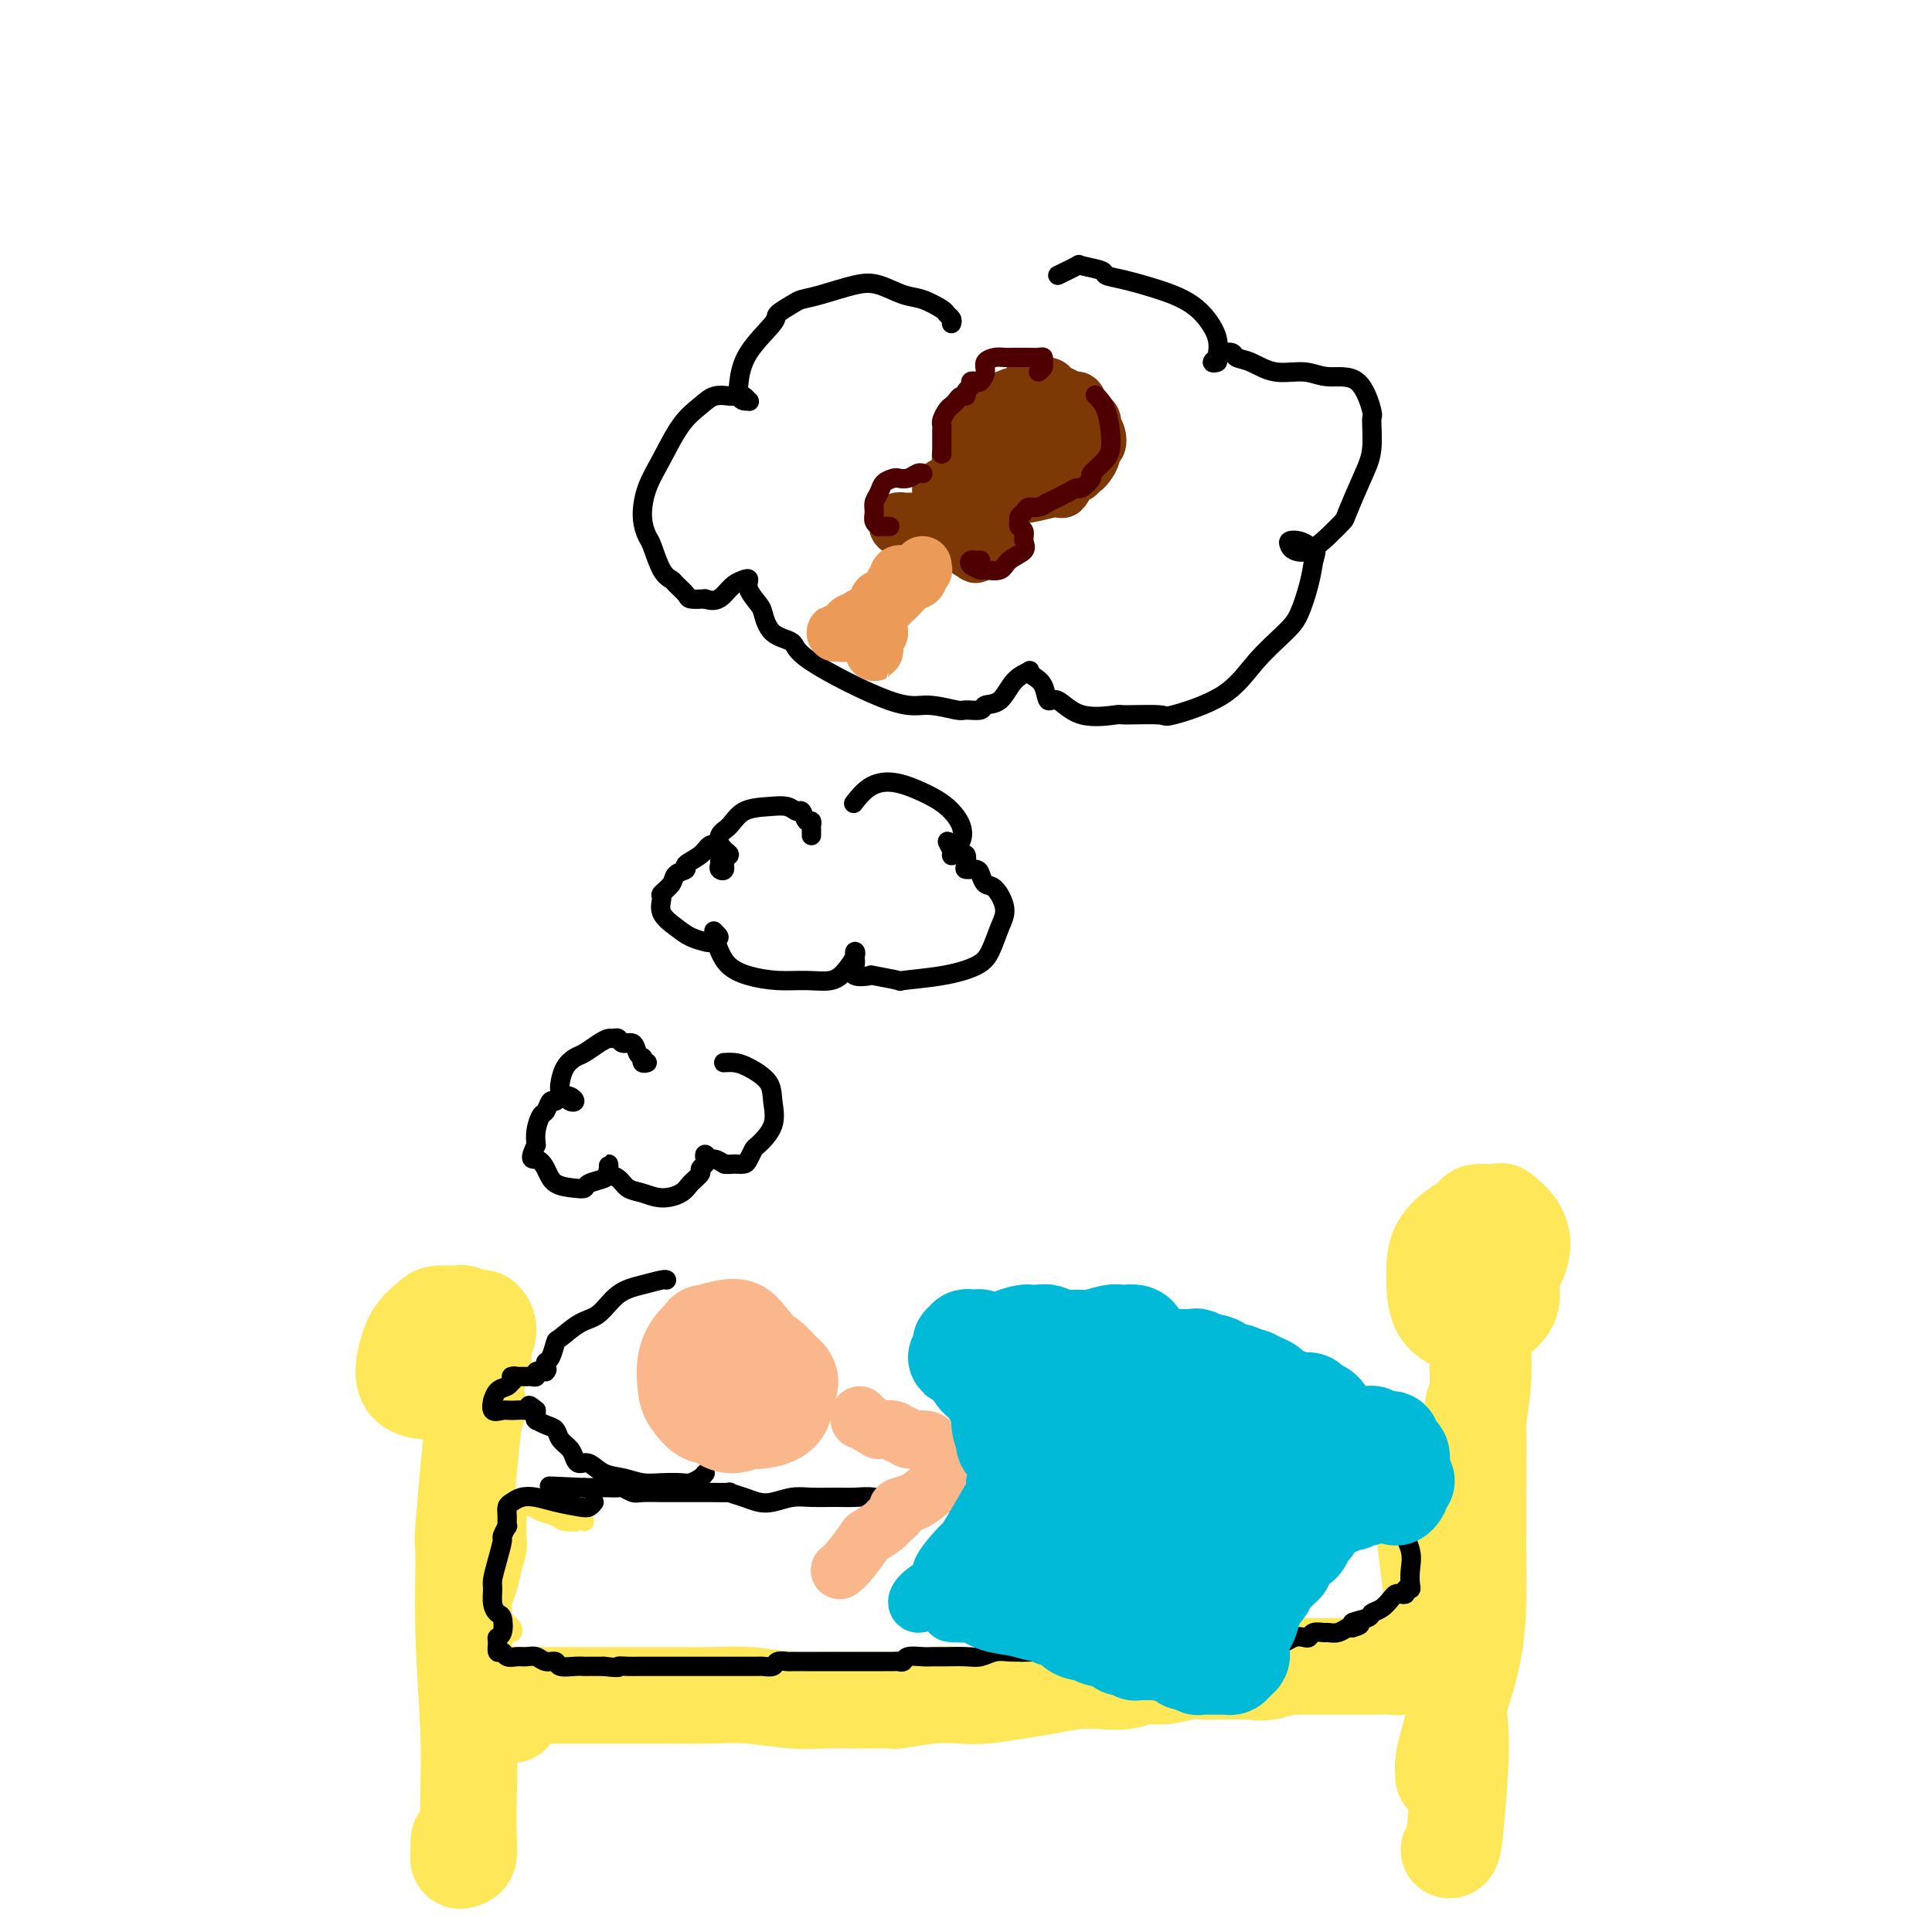 <svg viewBox='0 0 400 400' version='1.1' xmlns='http://www.w3.org/2000/svg' xmlns:xlink='http://www.w3.org/1999/xlink'><g fill='none' stroke='rgb(254,232,89)' stroke-width='20' stroke-linecap='round' stroke-linejoin='round'><path d='M106,355c-0.885,-0.332 -1.770,-0.663 -2,-1c-0.230,-0.337 0.196,-0.679 0,-1c-0.196,-0.321 -1.015,-0.622 -1,-1c0.015,-0.378 0.864,-0.833 2,-1c1.136,-0.167 2.559,-0.044 4,0c1.441,0.044 2.898,0.011 6,0c3.102,-0.011 7.847,0.001 12,0c4.153,-0.001 7.712,-0.014 11,0c3.288,0.014 6.303,0.056 9,0c2.697,-0.056 5.074,-0.212 8,0c2.926,0.212 6.400,0.790 9,1c2.600,0.210 4.326,0.053 7,0c2.674,-0.053 6.297,-0.000 9,0c2.703,0.000 4.485,-0.052 5,0c0.515,0.052 -0.236,0.207 1,0c1.236,-0.207 4.461,-0.776 7,-1c2.539,-0.224 4.394,-0.102 6,0c1.606,0.102 2.963,0.185 5,0c2.037,-0.185 4.754,-0.637 7,-1c2.246,-0.363 4.022,-0.637 6,-1c1.978,-0.363 4.159,-0.814 6,-1c1.841,-0.186 3.344,-0.106 5,0c1.656,0.106 3.467,0.239 5,0c1.533,-0.239 2.787,-0.849 4,-1c1.213,-0.151 2.383,0.156 4,0c1.617,-0.156 3.679,-0.774 5,-1c1.321,-0.226 1.900,-0.061 3,0c1.100,0.061 2.719,0.016 4,0c1.281,-0.016 2.223,-0.005 3,0c0.777,0.005 1.388,0.002 2,0'/><path d='M258,346c11.862,-0.944 5.018,-0.306 3,0c-2.018,0.306 0.790,0.278 2,0c1.210,-0.278 0.823,-0.807 1,-1c0.177,-0.193 0.919,-0.052 2,0c1.081,0.052 2.502,0.014 4,0c1.498,-0.014 3.073,-0.004 4,0c0.927,0.004 1.206,0.001 2,0c0.794,-0.001 2.103,-0.001 3,0c0.897,0.001 1.382,0.001 2,0c0.618,-0.001 1.369,-0.004 2,0c0.631,0.004 1.141,0.015 2,0c0.859,-0.015 2.068,-0.057 3,0c0.932,0.057 1.587,0.212 2,0c0.413,-0.212 0.585,-0.792 1,-1c0.415,-0.208 1.071,-0.045 2,0c0.929,0.045 2.129,-0.030 3,0c0.871,0.030 1.414,0.164 2,0c0.586,-0.164 1.215,-0.627 2,-1c0.785,-0.373 1.727,-0.656 2,-1c0.273,-0.344 -0.123,-0.749 0,-2c0.123,-1.251 0.764,-3.348 1,-4c0.236,-0.652 0.066,0.141 0,-1c-0.066,-1.141 -0.028,-4.214 0,-6c0.028,-1.786 0.046,-2.283 0,-4c-0.046,-1.717 -0.156,-4.652 0,-7c0.156,-2.348 0.578,-4.109 1,-6c0.422,-1.891 0.844,-3.914 1,-6c0.156,-2.086 0.046,-4.237 0,-6c-0.046,-1.763 -0.026,-3.138 0,-4c0.026,-0.862 0.060,-1.213 0,-2c-0.060,-0.787 -0.213,-2.012 0,-3c0.213,-0.988 0.792,-1.740 1,-2c0.208,-0.260 0.045,-0.028 0,-1c-0.045,-0.972 0.026,-3.146 0,-4c-0.026,-0.854 -0.150,-0.387 0,-1c0.150,-0.613 0.575,-2.307 1,-4'/><path d='M307,279c1.083,-9.908 0.290,-2.676 0,-1c-0.290,1.676 -0.078,-2.202 0,-4c0.078,-1.798 0.021,-1.516 0,-2c-0.021,-0.484 -0.004,-1.733 0,-2c0.004,-0.267 -0.003,0.449 0,1c0.003,0.551 0.015,0.936 0,2c-0.015,1.064 -0.057,2.807 0,5c0.057,2.193 0.211,4.836 0,8c-0.211,3.164 -0.789,6.849 -1,8c-0.211,1.151 -0.056,-0.233 0,2c0.056,2.233 0.013,8.084 0,12c-0.013,3.916 0.002,5.896 0,8c-0.002,2.104 -0.022,4.332 0,7c0.022,2.668 0.087,5.776 0,9c-0.087,3.224 -0.327,6.565 -1,10c-0.673,3.435 -1.781,6.962 -3,11c-1.219,4.038 -2.550,8.585 -3,11c-0.450,2.415 -0.017,2.699 0,3c0.017,0.301 -0.380,0.620 0,1c0.380,0.380 1.537,0.823 2,1c0.463,0.177 0.231,0.089 0,0'/><path d='M95,381c0.022,0.621 0.045,1.243 0,2c-0.045,0.757 -0.156,1.651 0,2c0.156,0.349 0.579,0.155 1,0c0.421,-0.155 0.841,-0.270 1,-1c0.159,-0.730 0.057,-2.073 0,-4c-0.057,-1.927 -0.070,-4.437 0,-8c0.070,-3.563 0.221,-8.179 0,-14c-0.221,-5.821 -0.816,-12.849 -1,-20c-0.184,-7.151 0.042,-14.427 0,-17c-0.042,-2.573 -0.351,-0.442 0,-5c0.351,-4.558 1.364,-15.804 2,-21c0.636,-5.196 0.896,-4.342 1,-4c0.104,0.342 0.052,0.171 0,0'/><path d='M300,383c0.336,0.046 0.672,0.091 1,-2c0.328,-2.091 0.648,-6.320 1,-11c0.352,-4.680 0.735,-9.812 0,-15c-0.735,-5.188 -2.589,-10.432 -4,-17c-1.411,-6.568 -2.380,-14.461 -3,-20c-0.620,-5.539 -0.891,-8.726 -1,-10c-0.109,-1.274 -0.054,-0.637 0,0'/><path d='M306,260c0.539,0.223 1.077,0.446 2,1c0.923,0.554 2.230,1.440 3,2c0.770,0.560 1.003,0.794 1,1c-0.003,0.206 -0.243,0.382 0,1c0.243,0.618 0.969,1.677 1,3c0.031,1.323 -0.633,2.911 -2,4c-1.367,1.089 -3.438,1.678 -5,2c-1.562,0.322 -2.617,0.378 -4,0c-1.383,-0.378 -3.095,-1.190 -4,-3c-0.905,-1.810 -1.003,-4.618 -1,-7c0.003,-2.382 0.107,-4.336 1,-6c0.893,-1.664 2.577,-3.036 4,-4c1.423,-0.964 2.587,-1.518 3,-2c0.413,-0.482 0.074,-0.890 1,-1c0.926,-0.110 3.116,0.078 4,0c0.884,-0.078 0.463,-0.421 1,0c0.537,0.421 2.031,1.605 3,3c0.969,1.395 1.412,3.001 1,5c-0.412,1.999 -1.677,4.392 -3,6c-1.323,1.608 -2.702,2.433 -4,3c-1.298,0.567 -2.514,0.876 -3,1c-0.486,0.124 -0.243,0.062 0,0'/><path d='M90,281c0.204,0.115 0.408,0.231 1,0c0.592,-0.231 1.573,-0.807 2,-1c0.427,-0.193 0.300,-0.001 1,0c0.700,0.001 2.226,-0.187 3,0c0.774,0.187 0.796,0.750 1,1c0.204,0.250 0.590,0.187 1,0c0.410,-0.187 0.845,-0.499 1,0c0.155,0.499 0.030,1.807 -1,3c-1.030,1.193 -2.965,2.269 -5,3c-2.035,0.731 -4.171,1.118 -6,1c-1.829,-0.118 -3.352,-0.739 -4,-2c-0.648,-1.261 -0.422,-3.161 0,-5c0.422,-1.839 1.038,-3.618 2,-5c0.962,-1.382 2.268,-2.366 3,-3c0.732,-0.634 0.888,-0.918 2,-1c1.112,-0.082 3.180,0.037 4,0c0.820,-0.037 0.391,-0.232 1,0c0.609,0.232 2.254,0.889 3,1c0.746,0.111 0.592,-0.324 1,0c0.408,0.324 1.377,1.406 1,3c-0.377,1.594 -2.102,3.698 -3,5c-0.898,1.302 -0.971,1.800 -1,2c-0.029,0.200 -0.015,0.100 0,0'/></g>
<g fill='none' stroke='rgb(254,232,89)' stroke-width='4' stroke-linecap='round' stroke-linejoin='round'><path d='M121,315c-0.503,0.007 -1.006,0.013 -1,0c0.006,-0.013 0.521,-0.046 0,0c-0.521,0.046 -2.080,0.170 -3,0c-0.920,-0.170 -1.203,-0.635 -2,-1c-0.797,-0.365 -2.108,-0.631 -3,-1c-0.892,-0.369 -1.363,-0.842 -2,-1c-0.637,-0.158 -1.439,-0.001 -2,0c-0.561,0.001 -0.882,-0.155 -1,0c-0.118,0.155 -0.032,0.621 0,1c0.032,0.379 0.009,0.670 0,1c-0.009,0.330 -0.006,0.699 0,1c0.006,0.301 0.013,0.534 0,1c-0.013,0.466 -0.046,1.164 0,2c0.046,0.836 0.171,1.811 0,3c-0.171,1.189 -0.636,2.594 -1,4c-0.364,1.406 -0.626,2.814 -1,4c-0.374,1.186 -0.860,2.150 -1,3c-0.140,0.850 0.068,1.587 0,2c-0.068,0.413 -0.410,0.503 0,1c0.410,0.497 1.574,1.401 2,2c0.426,0.599 0.115,0.892 0,1c-0.115,0.108 -0.033,0.031 0,0c0.033,-0.031 0.016,-0.015 0,0'/></g>
<g fill='none' stroke='rgb(0,0,0)' stroke-width='4' stroke-linecap='round' stroke-linejoin='round'><path d='M123,311c-0.321,0.400 -0.642,0.800 -1,1c-0.358,0.200 -0.754,0.200 -2,0c-1.246,-0.200 -3.343,-0.601 -5,-1c-1.657,-0.399 -2.875,-0.795 -4,-1c-1.125,-0.205 -2.158,-0.219 -3,0c-0.842,0.219 -1.492,0.669 -2,1c-0.508,0.331 -0.872,0.541 -1,1c-0.128,0.459 -0.019,1.167 0,2c0.019,0.833 -0.050,1.790 0,2c0.050,0.210 0.220,-0.326 0,0c-0.220,0.326 -0.829,1.514 -1,2c-0.171,0.486 0.097,0.269 0,1c-0.097,0.731 -0.559,2.410 -1,4c-0.441,1.590 -0.861,3.093 -1,4c-0.139,0.907 0.002,1.220 0,2c-0.002,0.780 -0.148,2.026 0,3c0.148,0.974 0.590,1.674 1,2c0.410,0.326 0.789,0.277 1,1c0.211,0.723 0.256,2.217 0,3c-0.256,0.783 -0.813,0.855 -1,1c-0.187,0.145 -0.006,0.365 0,1c0.006,0.635 -0.164,1.687 0,2c0.164,0.313 0.663,-0.113 1,0c0.337,0.113 0.513,0.766 1,1c0.487,0.234 1.287,0.047 2,0c0.713,-0.047 1.341,0.044 2,0c0.659,-0.044 1.349,-0.222 2,0c0.651,0.222 1.264,0.844 2,1c0.736,0.156 1.596,-0.154 2,0c0.404,0.154 0.351,0.773 1,1c0.649,0.227 1.999,0.061 3,0c1.001,-0.061 1.654,-0.016 2,0c0.346,0.016 0.385,0.005 1,0c0.615,-0.005 1.808,-0.002 3,0'/><path d='M125,345c3.987,0.464 2.956,0.124 3,0c0.044,-0.124 1.164,-0.033 2,0c0.836,0.033 1.388,0.009 2,0c0.612,-0.009 1.285,-0.002 2,0c0.715,0.002 1.472,0.001 2,0c0.528,-0.001 0.826,-0.000 1,0c0.174,0.000 0.223,0.000 1,0c0.777,-0.000 2.281,-0.000 3,0c0.719,0.000 0.653,0.000 1,0c0.347,-0.000 1.108,-0.000 2,0c0.892,0.000 1.917,0.000 3,0c1.083,-0.000 2.226,-0.000 3,0c0.774,0.000 1.181,0.001 2,0c0.819,-0.001 2.049,-0.004 3,0c0.951,0.004 1.621,0.015 2,0c0.379,-0.015 0.467,-0.057 1,0c0.533,0.057 1.512,0.211 2,0c0.488,-0.211 0.485,-0.789 1,-1c0.515,-0.211 1.548,-0.057 2,0c0.452,0.057 0.321,0.015 1,0c0.679,-0.015 2.166,-0.004 3,0c0.834,0.004 1.014,0.001 2,0c0.986,-0.001 2.779,-0.000 4,0c1.221,0.000 1.871,-0.000 3,0c1.129,0.000 2.737,0.001 4,0c1.263,-0.001 2.182,-0.004 3,0c0.818,0.004 1.535,0.015 2,0c0.465,-0.015 0.678,-0.057 1,0c0.322,0.057 0.755,0.211 1,0c0.245,-0.211 0.304,-0.789 1,-1c0.696,-0.211 2.029,-0.057 3,0c0.971,0.057 1.579,0.015 2,0c0.421,-0.015 0.654,-0.003 1,0c0.346,0.003 0.806,-0.003 1,0c0.194,0.003 0.124,0.015 1,0c0.876,-0.015 2.699,-0.056 4,0c1.301,0.056 2.081,0.211 3,0c0.919,-0.211 1.978,-0.788 3,-1c1.022,-0.212 2.006,-0.061 3,0c0.994,0.061 1.997,0.030 3,0'/><path d='M212,342c13.655,-0.464 4.291,-0.124 1,0c-3.291,0.124 -0.509,0.033 1,0c1.509,-0.033 1.744,-0.009 2,0c0.256,0.009 0.532,0.002 1,0c0.468,-0.002 1.126,-0.001 2,0c0.874,0.001 1.963,0.000 3,0c1.037,-0.000 2.021,-0.000 3,0c0.979,0.000 1.953,0.000 3,0c1.047,-0.000 2.168,-0.000 3,0c0.832,0.000 1.375,0.000 2,0c0.625,-0.000 1.334,-0.000 2,0c0.666,0.000 1.291,-0.000 2,0c0.709,0.000 1.501,0.000 2,0c0.499,-0.000 0.703,-0.000 1,0c0.297,0.000 0.687,0.000 1,0c0.313,-0.000 0.549,-0.000 1,0c0.451,0.000 1.117,0.000 2,0c0.883,-0.000 1.982,-0.000 3,0c1.018,0.000 1.955,0.001 3,0c1.045,-0.001 2.198,-0.003 3,0c0.802,0.003 1.252,0.011 2,0c0.748,-0.011 1.792,-0.041 2,0c0.208,0.041 -0.421,0.155 0,0c0.421,-0.155 1.892,-0.578 3,-1c1.108,-0.422 1.854,-0.844 2,-1c0.146,-0.156 -0.309,-0.045 0,0c0.309,0.045 1.382,0.026 2,0c0.618,-0.026 0.782,-0.059 1,0c0.218,0.059 0.491,0.208 1,0c0.509,-0.208 1.254,-0.774 2,-1c0.746,-0.226 1.495,-0.113 2,0c0.505,0.113 0.768,0.228 1,0c0.232,-0.228 0.433,-0.797 1,-1c0.567,-0.203 1.500,-0.041 2,0c0.500,0.041 0.567,-0.041 1,0c0.433,0.041 1.232,0.203 2,0c0.768,-0.203 1.505,-0.772 2,-1c0.495,-0.228 0.747,-0.114 1,0'/><path d='M280,337c3.386,-0.953 0.350,-0.836 0,-1c-0.350,-0.164 1.986,-0.608 3,-1c1.014,-0.392 0.705,-0.732 1,-1c0.295,-0.268 1.193,-0.463 2,-1c0.807,-0.537 1.522,-1.416 2,-2c0.478,-0.584 0.720,-0.874 1,-1c0.280,-0.126 0.597,-0.088 1,0c0.403,0.088 0.892,0.225 1,0c0.108,-0.225 -0.165,-0.814 0,-1c0.165,-0.186 0.770,0.029 1,0c0.230,-0.029 0.087,-0.302 0,-1c-0.087,-0.698 -0.118,-1.821 0,-3c0.118,-1.179 0.387,-2.414 0,-4c-0.387,-1.586 -1.428,-3.524 -2,-5c-0.572,-1.476 -0.673,-2.490 -1,-3c-0.327,-0.510 -0.879,-0.515 -1,-1c-0.121,-0.485 0.190,-1.451 0,-2c-0.190,-0.549 -0.880,-0.683 -1,-1c-0.120,-0.317 0.332,-0.817 0,-1c-0.332,-0.183 -1.447,-0.049 -2,0c-0.553,0.049 -0.545,0.013 -1,0c-0.455,-0.013 -1.372,-0.003 -2,0c-0.628,0.003 -0.965,-0.000 -2,0c-1.035,0.000 -2.767,0.004 -4,0c-1.233,-0.004 -1.967,-0.016 -3,0c-1.033,0.016 -2.365,0.061 -4,0c-1.635,-0.061 -3.573,-0.226 -5,0c-1.427,0.226 -2.343,0.845 -3,1c-0.657,0.155 -1.056,-0.155 -2,0c-0.944,0.155 -2.433,0.774 -3,1c-0.567,0.226 -0.213,0.061 -1,0c-0.787,-0.061 -2.716,-0.016 -4,0c-1.284,0.016 -1.923,0.004 -3,0c-1.077,-0.004 -2.594,-0.001 -4,0c-1.406,0.001 -2.703,0.001 -4,0'/><path d='M240,310c-8.359,0.243 -5.256,0.850 -5,1c0.256,0.150 -2.335,-0.156 -4,0c-1.665,0.156 -2.405,0.774 -3,1c-0.595,0.226 -1.044,0.061 -2,0c-0.956,-0.061 -2.418,-0.017 -3,0c-0.582,0.017 -0.282,0.005 -1,0c-0.718,-0.005 -2.453,-0.005 -4,0c-1.547,0.005 -2.905,0.015 -4,0c-1.095,-0.015 -1.926,-0.057 -3,0c-1.074,0.057 -2.390,0.211 -4,0c-1.610,-0.211 -3.514,-0.789 -5,-1c-1.486,-0.211 -2.553,-0.057 -4,0c-1.447,0.057 -3.275,0.015 -4,0c-0.725,-0.015 -0.349,-0.003 -1,0c-0.651,0.003 -2.330,-0.003 -3,0c-0.670,0.003 -0.332,0.015 -1,0c-0.668,-0.015 -2.344,-0.057 -3,0c-0.656,0.057 -0.293,0.212 -1,0c-0.707,-0.212 -2.485,-0.790 -4,-1c-1.515,-0.210 -2.769,-0.053 -4,0c-1.231,0.053 -2.440,0.001 -4,0c-1.560,-0.001 -3.470,0.050 -5,0c-1.530,-0.050 -2.681,-0.199 -4,0c-1.319,0.199 -2.805,0.747 -4,1c-1.195,0.253 -2.097,0.211 -3,0c-0.903,-0.211 -1.806,-0.593 -3,-1c-1.194,-0.407 -2.679,-0.841 -3,-1c-0.321,-0.159 0.523,-0.042 0,0c-0.523,0.042 -2.413,0.011 -4,0c-1.587,-0.011 -2.872,-0.002 -4,0c-1.128,0.002 -2.099,-0.003 -3,0c-0.901,0.003 -1.732,0.015 -3,0c-1.268,-0.015 -2.974,-0.057 -4,0c-1.026,0.057 -1.372,0.211 -2,0c-0.628,-0.211 -1.538,-0.789 -2,-1c-0.462,-0.211 -0.474,-0.057 -1,0c-0.526,0.057 -1.565,0.015 -2,0c-0.435,-0.015 -0.267,-0.004 -1,0c-0.733,0.004 -2.366,0.002 -4,0'/><path d='M121,308c-13.600,-0.622 -4.600,-0.178 -1,0c3.600,0.178 1.800,0.089 0,0'/><path d='M146,305c-0.231,0.310 -0.462,0.620 -1,1c-0.538,0.380 -1.381,0.831 -2,1c-0.619,0.169 -1.012,0.058 -2,0c-0.988,-0.058 -2.572,-0.062 -4,0c-1.428,0.062 -2.701,0.189 -4,0c-1.299,-0.189 -2.624,-0.694 -4,-1c-1.376,-0.306 -2.801,-0.414 -4,-1c-1.199,-0.586 -2.170,-1.651 -3,-2c-0.830,-0.349 -1.517,0.019 -2,0c-0.483,-0.019 -0.762,-0.425 -1,-1c-0.238,-0.575 -0.435,-1.321 -1,-2c-0.565,-0.679 -1.496,-1.292 -2,-2c-0.504,-0.708 -0.580,-1.509 -1,-2c-0.420,-0.491 -1.184,-0.670 -2,-1c-0.816,-0.330 -1.683,-0.810 -2,-1c-0.317,-0.190 -0.085,-0.090 0,0c0.085,0.090 0.023,0.168 0,0c-0.023,-0.168 -0.006,-0.584 0,-1c0.006,-0.416 0.002,-0.833 0,-1c-0.002,-0.167 -0.001,-0.083 0,0'/><path d='M111,292c-2.374,-2.010 -1.309,-0.537 -1,0c0.309,0.537 -0.138,0.136 -1,0c-0.862,-0.136 -2.141,-0.006 -3,0c-0.859,0.006 -1.300,-0.110 -2,0c-0.700,0.110 -1.659,0.447 -2,0c-0.341,-0.447 -0.063,-1.679 0,-2c0.063,-0.321 -0.088,0.269 0,0c0.088,-0.269 0.415,-1.396 1,-2c0.585,-0.604 1.430,-0.684 2,-1c0.570,-0.316 0.867,-0.869 1,-1c0.133,-0.131 0.102,0.161 0,0c-0.102,-0.161 -0.276,-0.775 0,-1c0.276,-0.225 1.002,-0.060 1,0c-0.002,0.060 -0.731,0.016 -1,0c-0.269,-0.016 -0.078,-0.004 0,0c0.078,0.004 0.045,0.001 0,0c-0.045,-0.001 -0.100,-0.001 0,0c0.100,0.001 0.357,0.001 1,0c0.643,-0.001 1.674,-0.004 2,0c0.326,0.004 -0.054,0.015 0,0c0.054,-0.015 0.540,-0.056 1,0c0.460,0.056 0.893,0.207 1,0c0.107,-0.207 -0.112,-0.774 0,-1c0.112,-0.226 0.556,-0.113 1,0'/><path d='M112,284c1.770,-1.192 1.196,-0.173 1,0c-0.196,0.173 -0.013,-0.501 0,-1c0.013,-0.499 -0.142,-0.823 0,-1c0.142,-0.177 0.582,-0.205 1,-1c0.418,-0.795 0.813,-2.356 1,-3c0.187,-0.644 0.167,-0.372 1,-1c0.833,-0.628 2.521,-2.158 4,-3c1.479,-0.842 2.750,-0.996 4,-2c1.250,-1.004 2.479,-2.857 4,-4c1.521,-1.143 3.336,-1.574 5,-2c1.664,-0.426 3.179,-0.845 4,-1c0.821,-0.155 0.949,-0.044 1,0c0.051,0.044 0.026,0.022 0,0'/></g>
<g fill='none' stroke='rgb(251,183,140)' stroke-width='20' stroke-linecap='round' stroke-linejoin='round'><path d='M155,281c-0.083,0.446 -0.165,0.893 0,1c0.165,0.107 0.579,-0.124 1,0c0.421,0.124 0.851,0.603 1,1c0.149,0.397 0.017,0.711 0,1c-0.017,0.289 0.082,0.553 0,1c-0.082,0.447 -0.344,1.077 -1,2c-0.656,0.923 -1.706,2.139 -3,3c-1.294,0.861 -2.831,1.368 -4,2c-1.169,0.632 -1.968,1.390 -3,1c-1.032,-0.390 -2.296,-1.926 -3,-3c-0.704,-1.074 -0.847,-1.684 -1,-3c-0.153,-1.316 -0.316,-3.337 0,-5c0.316,-1.663 1.110,-2.969 2,-4c0.890,-1.031 1.875,-1.789 2,-2c0.125,-0.211 -0.612,0.123 0,0c0.612,-0.123 2.571,-0.703 4,-1c1.429,-0.297 2.329,-0.312 3,0c0.671,0.312 1.115,0.949 2,2c0.885,1.051 2.211,2.515 3,4c0.789,1.485 1.040,2.991 1,5c-0.040,2.009 -0.370,4.523 -1,6c-0.630,1.477 -1.559,1.918 -2,2c-0.441,0.082 -0.395,-0.196 -1,0c-0.605,0.196 -1.860,0.867 -3,1c-1.140,0.133 -2.163,-0.271 -3,-1c-0.837,-0.729 -1.487,-1.782 -2,-3c-0.513,-1.218 -0.890,-2.600 -1,-4c-0.110,-1.400 0.045,-2.818 0,-4c-0.045,-1.182 -0.290,-2.130 0,-3c0.290,-0.870 1.116,-1.664 2,-2c0.884,-0.336 1.824,-0.214 3,0c1.176,0.214 2.586,0.519 4,1c1.414,0.481 2.833,1.137 4,2c1.167,0.863 2.084,1.931 3,3'/><path d='M162,284c2.407,1.624 1.425,2.682 1,4c-0.425,1.318 -0.292,2.894 -1,4c-0.708,1.106 -2.256,1.740 -4,2c-1.744,0.260 -3.683,0.146 -5,0c-1.317,-0.146 -2.013,-0.323 -3,-1c-0.987,-0.677 -2.265,-1.854 -3,-3c-0.735,-1.146 -0.927,-2.262 -1,-3c-0.073,-0.738 -0.025,-1.097 0,-2c0.025,-0.903 0.029,-2.348 0,-3c-0.029,-0.652 -0.090,-0.510 0,-1c0.090,-0.490 0.333,-1.612 1,-2c0.667,-0.388 1.760,-0.041 3,0c1.240,0.041 2.629,-0.224 4,0c1.371,0.224 2.724,0.939 4,2c1.276,1.061 2.474,2.470 3,4c0.526,1.530 0.378,3.180 0,4c-0.378,0.820 -0.987,0.808 -1,1c-0.013,0.192 0.571,0.587 0,1c-0.571,0.413 -2.297,0.843 -3,1c-0.703,0.157 -0.384,0.042 -1,0c-0.616,-0.042 -2.166,-0.011 -3,0c-0.834,0.011 -0.953,0.003 -1,0c-0.047,-0.003 -0.024,-0.002 0,0'/></g>
<g fill='none' stroke='rgb(251,183,140)' stroke-width='12' stroke-linecap='round' stroke-linejoin='round'><path d='M178,293c-0.101,0.445 -0.202,0.890 0,1c0.202,0.110 0.706,-0.115 1,0c0.294,0.115 0.379,0.571 1,1c0.621,0.429 1.777,0.832 2,1c0.223,0.168 -0.489,0.101 0,0c0.489,-0.101 2.179,-0.238 3,0c0.821,0.238 0.773,0.849 1,1c0.227,0.151 0.729,-0.160 1,0c0.271,0.160 0.312,0.790 1,1c0.688,0.210 2.024,-0.001 3,0c0.976,0.001 1.591,0.212 2,1c0.409,0.788 0.613,2.151 1,3c0.387,0.849 0.957,1.183 1,2c0.043,0.817 -0.442,2.116 -1,3c-0.558,0.884 -1.190,1.354 -2,2c-0.810,0.646 -1.797,1.467 -3,2c-1.203,0.533 -2.620,0.777 -3,1c-0.380,0.223 0.279,0.424 0,1c-0.279,0.576 -1.496,1.526 -2,2c-0.504,0.474 -0.297,0.470 -1,1c-0.703,0.530 -2.318,1.592 -3,2c-0.682,0.408 -0.430,0.161 -1,1c-0.570,0.839 -1.961,2.764 -3,4c-1.039,1.236 -1.725,1.782 -2,2c-0.275,0.218 -0.137,0.109 0,0'/></g>
<g fill='none' stroke='rgb(0,186,216)' stroke-width='12' stroke-linecap='round' stroke-linejoin='round'><path d='M206,307c0.321,-0.008 0.642,-0.017 1,0c0.358,0.017 0.754,0.058 1,0c0.246,-0.058 0.343,-0.216 0,0c-0.343,0.216 -1.127,0.808 -2,2c-0.873,1.192 -1.834,2.986 -3,5c-1.166,2.014 -2.536,4.248 -3,5c-0.464,0.752 -0.020,0.024 -1,1c-0.980,0.976 -3.382,3.658 -4,5c-0.618,1.342 0.550,1.345 0,2c-0.550,0.655 -2.816,1.961 -4,3c-1.184,1.039 -1.284,1.812 -1,2c0.284,0.188 0.953,-0.208 2,-1c1.047,-0.792 2.471,-1.979 4,-3c1.529,-1.021 3.164,-1.877 4,-3c0.836,-1.123 0.872,-2.512 1,-3c0.128,-0.488 0.349,-0.073 1,-1c0.651,-0.927 1.733,-3.194 2,-4c0.267,-0.806 -0.280,-0.149 0,-1c0.280,-0.851 1.387,-3.210 2,-4c0.613,-0.790 0.734,-0.011 1,0c0.266,0.011 0.679,-0.746 1,-1c0.321,-0.254 0.552,-0.005 0,1c-0.552,1.005 -1.887,2.767 -3,5c-1.113,2.233 -2.004,4.938 -3,7c-0.996,2.062 -2.096,3.479 -3,5c-0.904,1.521 -1.610,3.144 -2,4c-0.390,0.856 -0.462,0.945 0,1c0.462,0.055 1.458,0.078 2,0c0.542,-0.078 0.631,-0.255 1,-1c0.369,-0.745 1.019,-2.056 2,-3c0.981,-0.944 2.293,-1.521 3,-2c0.707,-0.479 0.808,-0.860 2,-2c1.192,-1.140 3.475,-3.038 5,-5c1.525,-1.962 2.293,-3.989 3,-5c0.707,-1.011 1.354,-1.005 2,-1'/><path d='M217,315c3.204,-2.741 1.215,-0.593 0,1c-1.215,1.593 -1.654,2.630 -2,3c-0.346,0.370 -0.598,0.074 -1,1c-0.402,0.926 -0.953,3.075 -1,4c-0.047,0.925 0.409,0.627 0,1c-0.409,0.373 -1.683,1.419 -2,2c-0.317,0.581 0.323,0.698 0,1c-0.323,0.302 -1.608,0.790 -2,1c-0.392,0.210 0.108,0.143 1,0c0.892,-0.143 2.176,-0.363 3,-1c0.824,-0.637 1.187,-1.692 2,-3c0.813,-1.308 2.075,-2.871 3,-4c0.925,-1.129 1.512,-1.826 2,-2c0.488,-0.174 0.875,0.175 1,0c0.125,-0.175 -0.013,-0.873 0,-1c0.013,-0.127 0.177,0.318 0,1c-0.177,0.682 -0.695,1.603 -1,2c-0.305,0.397 -0.398,0.271 -1,1c-0.602,0.729 -1.715,2.313 -2,3c-0.285,0.687 0.257,0.475 0,1c-0.257,0.525 -1.314,1.785 -2,3c-0.686,1.215 -1.000,2.385 -1,3c-0.000,0.615 0.313,0.677 1,0c0.687,-0.677 1.746,-2.091 3,-3c1.254,-0.909 2.703,-1.313 4,-2c1.297,-0.687 2.442,-1.656 3,-2c0.558,-0.344 0.528,-0.063 1,-1c0.472,-0.937 1.446,-3.092 2,-4c0.554,-0.908 0.688,-0.568 0,0c-0.688,0.568 -2.197,1.365 -3,2c-0.803,0.635 -0.900,1.107 -2,2c-1.100,0.893 -3.204,2.206 -4,3c-0.796,0.794 -0.286,1.070 -1,2c-0.714,0.930 -2.654,2.515 -4,4c-1.346,1.485 -2.099,2.869 -2,3c0.099,0.131 1.049,-0.990 2,-2c0.951,-1.010 1.905,-1.910 3,-3c1.095,-1.090 2.333,-2.370 3,-3c0.667,-0.630 0.762,-0.608 1,-1c0.238,-0.392 0.619,-1.196 1,-2'/><path d='M222,325c1.720,-1.759 1.020,-0.658 1,-1c-0.020,-0.342 0.639,-2.128 1,-3c0.361,-0.872 0.425,-0.829 0,-1c-0.425,-0.171 -1.337,-0.554 -2,0c-0.663,0.554 -1.077,2.047 -2,3c-0.923,0.953 -2.355,1.366 -3,2c-0.645,0.634 -0.501,1.490 -1,2c-0.499,0.510 -1.639,0.673 -2,1c-0.361,0.327 0.058,0.819 0,1c-0.058,0.181 -0.593,0.051 -1,0c-0.407,-0.051 -0.687,-0.025 -1,0c-0.313,0.025 -0.659,0.048 -1,0c-0.341,-0.048 -0.678,-0.168 -1,0c-0.322,0.168 -0.630,0.623 -1,1c-0.370,0.377 -0.803,0.675 -1,1c-0.197,0.325 -0.158,0.675 0,1c0.158,0.325 0.434,0.623 1,1c0.566,0.377 1.422,0.832 2,1c0.578,0.168 0.880,0.048 1,0c0.120,-0.048 0.060,-0.024 0,0'/></g>
<g fill='none' stroke='rgb(0,186,216)' stroke-width='20' stroke-linecap='round' stroke-linejoin='round'><path d='M202,328c0.080,0.414 0.161,0.829 0,1c-0.161,0.171 -0.562,0.099 -1,0c-0.438,-0.099 -0.911,-0.224 -1,0c-0.089,0.224 0.208,0.799 0,1c-0.208,0.201 -0.920,0.028 -1,0c-0.080,-0.028 0.471,0.087 1,0c0.529,-0.087 1.035,-0.378 2,0c0.965,0.378 2.391,1.426 4,2c1.609,0.574 3.403,0.675 5,1c1.597,0.325 2.996,0.875 4,1c1.004,0.125 1.612,-0.174 2,0c0.388,0.174 0.554,0.821 1,1c0.446,0.179 1.171,-0.111 2,0c0.829,0.111 1.763,0.621 2,1c0.237,0.379 -0.224,0.626 0,1c0.224,0.374 1.131,0.874 2,1c0.869,0.126 1.700,-0.124 2,0c0.300,0.124 0.069,0.621 1,1c0.931,0.379 3.024,0.641 4,1c0.976,0.359 0.835,0.814 1,1c0.165,0.186 0.636,0.102 1,0c0.364,-0.102 0.622,-0.224 1,0c0.378,0.224 0.875,0.792 1,1c0.125,0.208 -0.121,0.056 0,0c0.121,-0.056 0.611,-0.015 1,0c0.389,0.015 0.679,0.004 1,0c0.321,-0.004 0.674,-0.001 1,0c0.326,0.001 0.626,0.000 1,0c0.374,-0.000 0.821,-0.000 1,0c0.179,0.000 0.089,0.000 0,0'/><path d='M240,342c6.365,1.852 2.279,0.481 1,0c-1.279,-0.481 0.249,-0.073 1,0c0.751,0.073 0.726,-0.190 1,0c0.274,0.190 0.847,0.835 1,1c0.153,0.165 -0.113,-0.148 0,0c0.113,0.148 0.604,0.758 1,1c0.396,0.242 0.698,0.117 1,0c0.302,-0.117 0.606,-0.228 1,0c0.394,0.228 0.879,0.793 1,1c0.121,0.207 -0.123,0.055 0,0c0.123,-0.055 0.611,-0.015 1,0c0.389,0.015 0.678,0.004 1,0c0.322,-0.004 0.678,-0.001 1,0c0.322,0.001 0.611,0.001 1,0c0.389,-0.001 0.877,-0.003 1,0c0.123,0.003 -0.121,0.012 0,0c0.121,-0.012 0.607,-0.045 1,0c0.393,0.045 0.694,0.168 1,0c0.306,-0.168 0.617,-0.625 1,-1c0.383,-0.375 0.837,-0.666 1,-1c0.163,-0.334 0.033,-0.709 0,-1c-0.033,-0.291 0.029,-0.497 0,-1c-0.029,-0.503 -0.148,-1.303 0,-2c0.148,-0.697 0.564,-1.290 1,-2c0.436,-0.710 0.890,-1.537 1,-2c0.110,-0.463 -0.126,-0.560 0,-1c0.126,-0.440 0.615,-1.221 1,-2c0.385,-0.779 0.667,-1.557 1,-2c0.333,-0.443 0.718,-0.552 1,-1c0.282,-0.448 0.460,-1.236 1,-2c0.540,-0.764 1.440,-1.504 2,-2c0.560,-0.496 0.780,-0.748 1,-1'/><path d='M266,324c1.570,-3.267 0.994,-1.936 1,-2c0.006,-0.064 0.593,-1.523 1,-2c0.407,-0.477 0.634,0.028 1,0c0.366,-0.028 0.870,-0.589 1,-1c0.130,-0.411 -0.115,-0.673 0,-1c0.115,-0.327 0.590,-0.718 1,-1c0.410,-0.282 0.754,-0.454 1,-1c0.246,-0.546 0.394,-1.466 1,-2c0.606,-0.534 1.671,-0.683 2,-1c0.329,-0.317 -0.079,-0.802 0,-1c0.079,-0.198 0.646,-0.109 1,0c0.354,0.109 0.494,0.239 1,0c0.506,-0.239 1.378,-0.848 2,-1c0.622,-0.152 0.993,0.151 1,0c0.007,-0.151 -0.350,-0.757 0,-1c0.350,-0.243 1.407,-0.121 2,0c0.593,0.121 0.723,0.243 1,0c0.277,-0.243 0.700,-0.849 1,-1c0.300,-0.151 0.476,0.155 1,0c0.524,-0.155 1.394,-0.771 2,-1c0.606,-0.229 0.946,-0.071 1,0c0.054,0.071 -0.178,0.054 0,0c0.178,-0.054 0.766,-0.147 1,0c0.234,0.147 0.115,0.534 0,1c-0.115,0.466 -0.227,1.012 0,1c0.227,-0.012 0.792,-0.580 1,-1c0.208,-0.420 0.059,-0.691 0,-1c-0.059,-0.309 -0.030,-0.654 0,-1'/><path d='M290,307c2.321,-0.881 0.622,-0.083 0,0c-0.622,0.083 -0.167,-0.550 0,-1c0.167,-0.450 0.047,-0.716 0,-1c-0.047,-0.284 -0.020,-0.587 0,-1c0.020,-0.413 0.033,-0.936 0,-1c-0.033,-0.064 -0.113,0.333 0,0c0.113,-0.333 0.417,-1.395 0,-2c-0.417,-0.605 -1.556,-0.754 -2,-1c-0.444,-0.246 -0.194,-0.588 0,-1c0.194,-0.412 0.332,-0.895 0,-1c-0.332,-0.105 -1.135,0.168 -2,0c-0.865,-0.168 -1.792,-0.777 -2,-1c-0.208,-0.223 0.303,-0.060 0,0c-0.303,0.060 -1.422,0.016 -2,0c-0.578,-0.016 -0.617,-0.004 -1,0c-0.383,0.004 -1.109,0.001 -2,0c-0.891,-0.001 -1.945,-0.001 -3,0'/><path d='M276,297c-2.081,-0.196 -1.282,0.313 -1,0c0.282,-0.313 0.049,-1.447 0,-2c-0.049,-0.553 0.087,-0.525 0,-1c-0.087,-0.475 -0.398,-1.452 -1,-2c-0.602,-0.548 -1.494,-0.667 -2,-1c-0.506,-0.333 -0.625,-0.881 -1,-1c-0.375,-0.119 -1.006,0.190 -2,0c-0.994,-0.190 -2.350,-0.878 -3,-1c-0.650,-0.122 -0.593,0.322 -1,0c-0.407,-0.322 -1.276,-1.411 -2,-2c-0.724,-0.589 -1.302,-0.679 -2,-1c-0.698,-0.321 -1.516,-0.873 -2,-1c-0.484,-0.127 -0.634,0.172 -1,0c-0.366,-0.172 -0.947,-0.816 -2,-1c-1.053,-0.184 -2.576,0.090 -3,0c-0.424,-0.090 0.253,-0.546 0,-1c-0.253,-0.454 -1.434,-0.906 -2,-1c-0.566,-0.094 -0.515,0.171 -1,0c-0.485,-0.171 -1.505,-0.778 -2,-1c-0.495,-0.222 -0.466,-0.058 -1,0c-0.534,0.058 -1.632,0.009 -3,0c-1.368,-0.009 -3.008,0.023 -4,0c-0.992,-0.023 -1.337,-0.100 -2,0c-0.663,0.100 -1.644,0.377 -2,0c-0.356,-0.377 -0.088,-1.407 0,-2c0.088,-0.593 -0.003,-0.747 0,-1c0.003,-0.253 0.102,-0.605 0,-1c-0.102,-0.395 -0.404,-0.834 -1,-1c-0.596,-0.166 -1.485,-0.059 -2,0c-0.515,0.059 -0.654,0.069 -1,0c-0.346,-0.069 -0.898,-0.218 -2,0c-1.102,0.218 -2.754,0.804 -4,1c-1.246,0.196 -2.087,0.001 -3,0c-0.913,-0.001 -1.900,0.192 -3,0c-1.100,-0.192 -2.314,-0.769 -3,-1c-0.686,-0.231 -0.843,-0.115 -1,0'/><path d='M216,276c-2.812,-0.000 -1.343,-0.001 -1,0c0.343,0.001 -0.441,0.003 -1,0c-0.559,-0.003 -0.894,-0.011 -1,0c-0.106,0.011 0.017,0.041 0,0c-0.017,-0.041 -0.175,-0.155 -1,0c-0.825,0.155 -2.316,0.577 -3,1c-0.684,0.423 -0.561,0.846 -1,1c-0.439,0.154 -1.441,0.037 -2,0c-0.559,-0.037 -0.675,0.004 -1,0c-0.325,-0.004 -0.860,-0.053 -1,0c-0.140,0.053 0.116,0.209 0,0c-0.116,-0.209 -0.605,-0.784 -1,-1c-0.395,-0.216 -0.698,-0.073 -1,0c-0.302,0.073 -0.603,0.075 -1,0c-0.397,-0.075 -0.891,-0.228 -1,0c-0.109,0.228 0.168,0.835 0,1c-0.168,0.165 -0.781,-0.114 -1,0c-0.219,0.114 -0.045,0.619 0,1c0.045,0.381 -0.038,0.638 0,1c0.038,0.362 0.196,0.829 0,1c-0.196,0.171 -0.745,0.046 -1,0c-0.255,-0.046 -0.216,-0.013 0,0c0.216,0.013 0.608,0.007 1,0'/><path d='M199,281c0.086,0.567 0.799,-0.015 1,0c0.201,0.015 -0.112,0.627 0,1c0.112,0.373 0.647,0.508 1,1c0.353,0.492 0.524,1.341 1,2c0.476,0.659 1.255,1.127 2,2c0.745,0.873 1.454,2.153 2,3c0.546,0.847 0.930,1.263 1,2c0.070,0.737 -0.173,1.794 0,3c0.173,1.206 0.761,2.560 1,3c0.239,0.440 0.129,-0.034 0,0c-0.129,0.034 -0.276,0.576 0,1c0.276,0.424 0.974,0.731 2,1c1.026,0.269 2.380,0.499 3,1c0.620,0.501 0.505,1.274 1,2c0.495,0.726 1.600,1.407 2,2c0.400,0.593 0.095,1.100 0,2c-0.095,0.900 0.020,2.195 0,3c-0.020,0.805 -0.174,1.120 0,1c0.174,-0.120 0.677,-0.674 1,-1c0.323,-0.326 0.466,-0.424 1,-1c0.534,-0.576 1.459,-1.631 2,-2c0.541,-0.369 0.696,-0.053 1,-1c0.304,-0.947 0.755,-3.158 1,-4c0.245,-0.842 0.284,-0.314 1,-1c0.716,-0.686 2.109,-2.587 3,-4c0.891,-1.413 1.279,-2.337 2,-3c0.721,-0.663 1.776,-1.066 3,-1c1.224,0.066 2.619,0.600 4,1c1.381,0.400 2.748,0.665 4,1c1.252,0.335 2.389,0.740 3,1c0.611,0.260 0.696,0.374 1,1c0.304,0.626 0.828,1.763 1,2c0.172,0.237 -0.008,-0.425 0,1c0.008,1.425 0.204,4.937 0,6c-0.204,1.063 -0.807,-0.323 -2,1c-1.193,1.323 -2.975,5.356 -4,7c-1.025,1.644 -1.293,0.898 -2,2c-0.707,1.102 -1.854,4.051 -3,7'/><path d='M233,323c-2.086,3.585 -1.801,4.048 -1,4c0.801,-0.048 2.118,-0.607 4,-2c1.882,-1.393 4.329,-3.620 7,-6c2.671,-2.380 5.565,-4.914 8,-7c2.435,-2.086 4.411,-3.726 6,-5c1.589,-1.274 2.793,-2.184 4,-3c1.207,-0.816 2.419,-1.539 3,-2c0.581,-0.461 0.533,-0.661 1,-1c0.467,-0.339 1.449,-0.817 1,0c-0.449,0.817 -2.331,2.930 -4,5c-1.669,2.070 -3.127,4.096 -5,6c-1.873,1.904 -4.162,3.686 -6,6c-1.838,2.314 -3.224,5.159 -5,7c-1.776,1.841 -3.941,2.677 -5,3c-1.059,0.323 -1.014,0.134 -1,0c0.014,-0.134 -0.005,-0.213 0,-1c0.005,-0.787 0.033,-2.281 0,-3c-0.033,-0.719 -0.128,-0.662 0,-2c0.128,-1.338 0.479,-4.072 1,-5c0.521,-0.928 1.213,-0.052 2,-1c0.787,-0.948 1.670,-3.722 2,-5c0.330,-1.278 0.108,-1.061 1,-2c0.892,-0.939 2.899,-3.034 4,-5c1.101,-1.966 1.295,-3.802 1,-5c-0.295,-1.198 -1.078,-1.759 -3,-1c-1.922,0.759 -4.984,2.836 -8,5c-3.016,2.164 -5.986,4.413 -9,6c-3.014,1.587 -6.073,2.513 -8,3c-1.927,0.487 -2.723,0.537 -3,0c-0.277,-0.537 -0.035,-1.659 0,-2c0.035,-0.341 -0.138,0.100 0,-1c0.138,-1.100 0.587,-3.740 1,-6c0.413,-2.260 0.789,-4.140 1,-5c0.211,-0.860 0.255,-0.700 1,-2c0.745,-1.300 2.189,-4.060 3,-6c0.811,-1.940 0.987,-3.061 1,-4c0.013,-0.939 -0.139,-1.697 -1,-2c-0.861,-0.303 -2.430,-0.152 -4,0'/><path d='M222,284c-1.744,-0.233 -3.603,0.184 -5,1c-1.397,0.816 -2.332,2.031 -3,3c-0.668,0.969 -1.070,1.692 -1,2c0.070,0.308 0.611,0.202 1,0c0.389,-0.202 0.626,-0.499 1,-1c0.374,-0.501 0.884,-1.207 1,-2c0.116,-0.793 -0.161,-1.675 0,-2c0.161,-0.325 0.760,-0.093 1,0c0.240,0.093 0.120,0.046 0,0'/></g>
<g fill='none' stroke='rgb(0,0,0)' stroke-width='4' stroke-linecap='round' stroke-linejoin='round'><path d='M134,220c-0.416,0.117 -0.831,0.234 -1,0c-0.169,-0.234 -0.090,-0.818 0,-1c0.090,-0.182 0.193,0.038 0,0c-0.193,-0.038 -0.682,-0.336 -1,-1c-0.318,-0.664 -0.466,-1.695 -1,-2c-0.534,-0.305 -1.454,0.116 -2,0c-0.546,-0.116 -0.716,-0.770 -1,-1c-0.284,-0.230 -0.681,-0.035 -1,0c-0.319,0.035 -0.561,-0.091 -1,0c-0.439,0.091 -1.074,0.398 -2,1c-0.926,0.602 -2.144,1.499 -3,2c-0.856,0.501 -1.351,0.606 -2,1c-0.649,0.394 -1.453,1.076 -2,2c-0.547,0.924 -0.836,2.091 -1,3c-0.164,0.909 -0.204,1.561 0,2c0.204,0.439 0.650,0.667 1,1c0.350,0.333 0.602,0.773 1,1c0.398,0.227 0.941,0.241 1,0c0.059,-0.241 -0.365,-0.737 -1,-1c-0.635,-0.263 -1.479,-0.293 -2,0c-0.521,0.293 -0.718,0.911 -1,1c-0.282,0.089 -0.650,-0.349 -1,0c-0.350,0.349 -0.681,1.485 -1,2c-0.319,0.515 -0.624,0.408 -1,1c-0.376,0.592 -0.822,1.883 -1,3c-0.178,1.117 -0.089,2.058 0,3'/><path d='M111,237c-1.651,3.542 -0.779,2.897 0,3c0.779,0.103 1.464,0.953 2,2c0.536,1.047 0.925,2.292 2,3c1.075,0.708 2.838,0.880 4,1c1.162,0.120 1.723,0.187 2,0c0.277,-0.187 0.270,-0.629 1,-1c0.730,-0.371 2.196,-0.671 3,-1c0.804,-0.329 0.946,-0.687 1,-1c0.054,-0.313 0.021,-0.579 0,-1c-0.021,-0.421 -0.028,-0.996 0,-1c0.028,-0.004 0.093,0.562 0,1c-0.093,0.438 -0.343,0.749 0,1c0.343,0.251 1.279,0.443 2,1c0.721,0.557 1.228,1.478 2,2c0.772,0.522 1.808,0.645 3,1c1.192,0.355 2.539,0.944 4,1c1.461,0.056 3.036,-0.419 4,-1c0.964,-0.581 1.316,-1.268 2,-2c0.684,-0.732 1.699,-1.507 2,-2c0.301,-0.493 -0.112,-0.702 0,-1c0.112,-0.298 0.750,-0.683 1,-1c0.250,-0.317 0.111,-0.566 0,-1c-0.111,-0.434 -0.195,-1.055 0,-1c0.195,0.055 0.668,0.784 1,1c0.332,0.216 0.523,-0.081 1,0c0.477,0.081 1.238,0.541 2,1'/><path d='M150,241c0.963,0.147 1.369,0.014 2,0c0.631,-0.014 1.487,0.090 2,0c0.513,-0.090 0.684,-0.376 1,-1c0.316,-0.624 0.778,-1.587 1,-2c0.222,-0.413 0.205,-0.275 1,-1c0.795,-0.725 2.404,-2.314 3,-4c0.596,-1.686 0.180,-3.471 0,-5c-0.180,-1.529 -0.126,-2.802 -1,-4c-0.874,-1.198 -2.678,-2.321 -4,-3c-1.322,-0.679 -2.164,-0.914 -3,-1c-0.836,-0.086 -1.668,-0.025 -2,0c-0.332,0.025 -0.166,0.012 0,0'/><path d='M168,173c-0.002,-0.300 -0.003,-0.600 0,-1c0.003,-0.400 0.012,-0.900 0,-1c-0.012,-0.100 -0.044,0.198 0,0c0.044,-0.198 0.165,-0.894 0,-1c-0.165,-0.106 -0.615,0.378 -1,0c-0.385,-0.378 -0.704,-1.617 -1,-2c-0.296,-0.383 -0.568,0.089 -1,0c-0.432,-0.089 -1.023,-0.741 -2,-1c-0.977,-0.259 -2.339,-0.127 -4,0c-1.661,0.127 -3.622,0.247 -5,1c-1.378,0.753 -2.173,2.138 -3,3c-0.827,0.862 -1.687,1.201 -2,2c-0.313,0.799 -0.080,2.058 0,3c0.080,0.942 0.006,1.566 0,2c-0.006,0.434 0.056,0.677 0,1c-0.056,0.323 -0.228,0.725 0,1c0.228,0.275 0.858,0.424 1,0c0.142,-0.424 -0.203,-1.422 0,-2c0.203,-0.578 0.954,-0.738 1,-1c0.046,-0.262 -0.612,-0.628 -1,-1c-0.388,-0.372 -0.505,-0.752 -1,-1c-0.495,-0.248 -1.369,-0.366 -2,0c-0.631,0.366 -1.018,1.214 -2,2c-0.982,0.786 -2.558,1.510 -3,2c-0.442,0.490 0.250,0.746 0,1c-0.250,0.254 -1.443,0.508 -2,1c-0.557,0.492 -0.480,1.224 -1,2c-0.520,0.776 -1.637,1.598 -2,2c-0.363,0.402 0.029,0.384 0,1c-0.029,0.616 -0.478,1.864 0,3c0.478,1.136 1.882,2.158 3,3c1.118,0.842 1.949,1.504 3,2c1.051,0.496 2.321,0.826 3,1c0.679,0.174 0.765,0.193 1,0c0.235,-0.193 0.617,-0.596 1,-1'/><path d='M148,194c1.699,0.553 0.446,-0.564 0,-1c-0.446,-0.436 -0.085,-0.191 0,0c0.085,0.191 -0.107,0.328 0,1c0.107,0.672 0.512,1.878 1,3c0.488,1.122 1.057,2.158 2,3c0.943,0.842 2.258,1.489 4,2c1.742,0.511 3.910,0.887 6,1c2.090,0.113 4.101,-0.037 6,0c1.899,0.037 3.686,0.261 5,0c1.314,-0.261 2.157,-1.007 3,-2c0.843,-0.993 1.687,-2.234 2,-3c0.313,-0.766 0.096,-1.056 0,-1c-0.096,0.056 -0.069,0.459 0,1c0.069,0.541 0.182,1.220 0,2c-0.182,0.780 -0.658,1.660 0,2c0.658,0.340 2.449,0.142 3,0c0.551,-0.142 -0.137,-0.226 1,0c1.137,0.226 4.100,0.761 5,1c0.900,0.239 -0.264,0.181 1,0c1.264,-0.181 4.957,-0.487 8,-1c3.043,-0.513 5.437,-1.234 7,-2c1.563,-0.766 2.297,-1.577 3,-3c0.703,-1.423 1.376,-3.460 2,-5c0.624,-1.540 1.199,-2.585 1,-4c-0.199,-1.415 -1.171,-3.202 -2,-4c-0.829,-0.798 -1.515,-0.608 -2,-1c-0.485,-0.392 -0.770,-1.367 -1,-2c-0.230,-0.633 -0.404,-0.925 -1,-1c-0.596,-0.075 -1.613,0.068 -2,0c-0.387,-0.068 -0.145,-0.347 0,-1c0.145,-0.653 0.194,-1.680 0,-2c-0.194,-0.320 -0.629,0.068 -1,0c-0.371,-0.068 -0.677,-0.591 -1,-1c-0.323,-0.409 -0.661,-0.705 -1,-1'/><path d='M197,175c-1.689,-1.876 -0.412,-0.066 0,1c0.412,1.066 -0.041,1.387 0,1c0.041,-0.387 0.575,-1.482 1,-2c0.425,-0.518 0.740,-0.458 1,-1c0.260,-0.542 0.464,-1.685 0,-3c-0.464,-1.315 -1.596,-2.800 -3,-4c-1.404,-1.200 -3.081,-2.114 -5,-3c-1.919,-0.886 -4.081,-1.743 -6,-2c-1.919,-0.257 -3.593,0.085 -5,1c-1.407,0.915 -2.545,2.404 -3,3c-0.455,0.596 -0.228,0.298 0,0'/><path d='M197,67c0.109,-0.325 0.218,-0.649 0,-1c-0.218,-0.351 -0.764,-0.728 -1,-1c-0.236,-0.272 -0.163,-0.439 -1,-1c-0.837,-0.561 -2.583,-1.517 -4,-2c-1.417,-0.483 -2.505,-0.494 -4,-1c-1.495,-0.506 -3.396,-1.507 -5,-2c-1.604,-0.493 -2.911,-0.479 -5,0c-2.089,0.479 -4.962,1.424 -7,2c-2.038,0.576 -3.243,0.785 -4,1c-0.757,0.215 -1.068,0.438 -2,1c-0.932,0.562 -2.485,1.464 -3,2c-0.515,0.536 0.008,0.708 -1,2c-1.008,1.292 -3.549,3.705 -5,6c-1.451,2.295 -1.814,4.472 -2,6c-0.186,1.528 -0.197,2.406 0,3c0.197,0.594 0.600,0.905 1,1c0.400,0.095 0.797,-0.027 1,0c0.203,0.027 0.211,0.204 0,0c-0.211,-0.204 -0.640,-0.788 -1,-1c-0.360,-0.212 -0.651,-0.052 -1,0c-0.349,0.052 -0.757,-0.005 -1,0c-0.243,0.005 -0.323,0.072 -1,0c-0.677,-0.072 -1.953,-0.282 -3,0c-1.047,0.282 -1.865,1.057 -3,2c-1.135,0.943 -2.588,2.053 -4,4c-1.412,1.947 -2.782,4.731 -4,7c-1.218,2.269 -2.282,4.022 -3,6c-0.718,1.978 -1.089,4.179 -1,6c0.089,1.821 0.639,3.260 1,4c0.361,0.740 0.535,0.779 1,2c0.465,1.221 1.222,3.623 2,5c0.778,1.377 1.576,1.728 2,2c0.424,0.272 0.475,0.465 1,1c0.525,0.535 1.526,1.413 2,2c0.474,0.587 0.421,0.882 1,1c0.579,0.118 1.789,0.059 3,0'/><path d='M146,124c2.205,0.808 3.216,-0.171 4,-1c0.784,-0.829 1.341,-1.508 2,-2c0.659,-0.492 1.419,-0.797 2,-1c0.581,-0.203 0.982,-0.304 1,0c0.018,0.304 -0.348,1.011 0,2c0.348,0.989 1.411,2.258 2,3c0.589,0.742 0.705,0.957 1,2c0.295,1.043 0.768,2.916 2,4c1.232,1.084 3.223,1.380 4,2c0.777,0.620 0.338,1.563 4,4c3.662,2.437 11.423,6.367 16,8c4.577,1.633 5.970,0.970 8,1c2.030,0.030 4.697,0.754 6,1c1.303,0.246 1.243,0.014 2,0c0.757,-0.014 2.330,0.189 3,0c0.670,-0.189 0.438,-0.769 1,-1c0.562,-0.231 1.918,-0.112 3,-1c1.082,-0.888 1.890,-2.784 3,-4c1.110,-1.216 2.520,-1.753 3,-2c0.480,-0.247 0.028,-0.202 0,0c-0.028,0.202 0.369,0.563 1,1c0.631,0.437 1.498,0.950 2,2c0.502,1.050 0.639,2.635 1,3c0.361,0.365 0.945,-0.491 2,0c1.055,0.491 2.579,2.330 5,3c2.421,0.670 5.739,0.170 7,0c1.261,-0.170 0.467,-0.010 2,0c1.533,0.010 5.394,-0.129 7,0c1.606,0.129 0.958,0.526 3,0c2.042,-0.526 6.774,-1.974 10,-4c3.226,-2.026 4.944,-4.631 7,-7c2.056,-2.369 4.448,-4.501 6,-6c1.552,-1.499 2.264,-2.365 3,-4c0.736,-1.635 1.496,-4.039 2,-6c0.504,-1.961 0.752,-3.481 1,-5'/><path d='M272,116c0.918,-2.786 0.214,-2.250 0,-2c-0.214,0.250 0.061,0.213 0,0c-0.061,-0.213 -0.460,-0.604 -1,-1c-0.540,-0.396 -1.223,-0.797 -2,-1c-0.777,-0.203 -1.650,-0.206 -2,0c-0.350,0.206 -0.178,0.623 0,1c0.178,0.377 0.360,0.716 1,1c0.640,0.284 1.736,0.513 3,0c1.264,-0.513 2.696,-1.768 4,-3c1.304,-1.232 2.478,-2.439 3,-3c0.522,-0.561 0.390,-0.474 1,-2c0.610,-1.526 1.961,-4.666 3,-7c1.039,-2.334 1.766,-3.864 2,-6c0.234,-2.136 -0.024,-4.878 0,-6c0.024,-1.122 0.332,-0.625 0,-2c-0.332,-1.375 -1.302,-4.624 -3,-6c-1.698,-1.376 -4.122,-0.879 -6,-1c-1.878,-0.121 -3.209,-0.859 -5,-1c-1.791,-0.141 -4.043,0.316 -6,0c-1.957,-0.316 -3.619,-1.406 -5,-2c-1.381,-0.594 -2.479,-0.691 -3,-1c-0.521,-0.309 -0.464,-0.830 -1,-1c-0.536,-0.170 -1.665,0.011 -2,0c-0.335,-0.011 0.124,-0.213 0,0c-0.124,0.213 -0.833,0.841 -1,1c-0.167,0.159 0.206,-0.150 0,0c-0.206,0.150 -0.992,0.760 -1,1c-0.008,0.240 0.760,0.111 1,0c0.240,-0.111 -0.050,-0.203 0,-1c0.050,-0.797 0.440,-2.297 0,-4c-0.440,-1.703 -1.709,-3.608 -3,-5c-1.291,-1.392 -2.605,-2.271 -4,-3c-1.395,-0.729 -2.872,-1.309 -5,-2c-2.128,-0.691 -4.907,-1.493 -7,-2c-2.093,-0.507 -3.500,-0.719 -4,-1c-0.500,-0.281 -0.093,-0.632 -1,-1c-0.907,-0.368 -3.129,-0.753 -4,-1c-0.871,-0.247 -0.392,-0.356 -1,0c-0.608,0.356 -2.304,1.178 -4,2'/></g>
<g fill='none' stroke='rgb(124,56,5)' stroke-width='12' stroke-linecap='round' stroke-linejoin='round'><path d='M215,98c-0.081,0.730 -0.162,1.459 0,2c0.162,0.541 0.567,0.892 1,1c0.433,0.108 0.894,-0.027 1,0c0.106,0.027 -0.141,0.214 0,0c0.141,-0.214 0.672,-0.831 1,-1c0.328,-0.169 0.455,0.110 1,0c0.545,-0.110 1.509,-0.609 2,-1c0.491,-0.391 0.509,-0.673 1,-1c0.491,-0.327 1.456,-0.699 2,-1c0.544,-0.301 0.669,-0.531 1,-1c0.331,-0.469 0.869,-1.176 1,-2c0.131,-0.824 -0.145,-1.764 0,-2c0.145,-0.236 0.712,0.233 1,0c0.288,-0.233 0.298,-1.166 0,-2c-0.298,-0.834 -0.905,-1.567 -1,-2c-0.095,-0.433 0.323,-0.564 0,-1c-0.323,-0.436 -1.386,-1.177 -2,-2c-0.614,-0.823 -0.780,-1.727 -1,-2c-0.220,-0.273 -0.495,0.085 -1,0c-0.505,-0.085 -1.240,-0.612 -2,-1c-0.760,-0.388 -1.546,-0.637 -2,-1c-0.454,-0.363 -0.576,-0.840 -1,-1c-0.424,-0.160 -1.149,-0.002 -2,0c-0.851,0.002 -1.827,-0.151 -2,0c-0.173,0.151 0.458,0.606 0,1c-0.458,0.394 -2.006,0.727 -3,1c-0.994,0.273 -1.433,0.485 -2,1c-0.567,0.515 -1.262,1.331 -2,2c-0.738,0.669 -1.517,1.190 -2,2c-0.483,0.810 -0.668,1.911 -1,3c-0.332,1.089 -0.809,2.168 -1,3c-0.191,0.832 -0.095,1.416 0,2'/><path d='M202,95c-0.416,1.480 -0.458,1.181 0,1c0.458,-0.181 1.414,-0.244 2,0c0.586,0.244 0.802,0.795 1,1c0.198,0.205 0.379,0.063 1,0c0.621,-0.063 1.684,-0.048 2,0c0.316,0.048 -0.113,0.131 0,0c0.113,-0.131 0.769,-0.474 1,-1c0.231,-0.526 0.037,-1.236 0,-2c-0.037,-0.764 0.082,-1.582 0,-2c-0.082,-0.418 -0.365,-0.437 0,-1c0.365,-0.563 1.377,-1.671 2,-2c0.623,-0.329 0.856,0.121 1,0c0.144,-0.121 0.199,-0.811 1,-1c0.801,-0.189 2.348,0.125 3,0c0.652,-0.125 0.408,-0.687 1,-1c0.592,-0.313 2.020,-0.377 3,0c0.980,0.377 1.513,1.195 2,2c0.487,0.805 0.927,1.596 1,2c0.073,0.404 -0.223,0.421 0,1c0.223,0.579 0.964,1.720 1,3c0.036,1.280 -0.633,2.700 -1,3c-0.367,0.300 -0.433,-0.520 -1,0c-0.567,0.520 -1.636,2.380 -2,3c-0.364,0.620 -0.023,0.002 -1,0c-0.977,-0.002 -3.271,0.614 -5,1c-1.729,0.386 -2.892,0.543 -4,0c-1.108,-0.543 -2.160,-1.784 -3,-3c-0.840,-1.216 -1.467,-2.405 -2,-4c-0.533,-1.595 -0.973,-3.594 -1,-5c-0.027,-1.406 0.359,-2.219 1,-3c0.641,-0.781 1.536,-1.531 2,-2c0.464,-0.469 0.498,-0.656 1,-1c0.502,-0.344 1.471,-0.846 2,-1c0.529,-0.154 0.616,0.041 1,0c0.384,-0.041 1.065,-0.319 2,0c0.935,0.319 2.124,1.234 3,2c0.876,0.766 1.438,1.383 2,2'/><path d='M218,87c1.456,1.096 1.097,1.838 1,3c-0.097,1.162 0.068,2.746 0,4c-0.068,1.254 -0.368,2.178 -1,3c-0.632,0.822 -1.595,1.540 -2,2c-0.405,0.460 -0.253,0.661 -1,1c-0.747,0.339 -2.393,0.816 -3,1c-0.607,0.184 -0.176,0.076 -1,0c-0.824,-0.076 -2.902,-0.118 -4,0c-1.098,0.118 -1.215,0.397 -2,0c-0.785,-0.397 -2.239,-1.469 -3,-2c-0.761,-0.531 -0.829,-0.519 -1,-1c-0.171,-0.481 -0.445,-1.453 -1,-2c-0.555,-0.547 -1.389,-0.668 -1,-2c0.389,-1.332 2.002,-3.873 3,-5c0.998,-1.127 1.380,-0.839 2,-1c0.620,-0.161 1.479,-0.769 2,-1c0.521,-0.231 0.704,-0.083 1,0c0.296,0.083 0.706,0.101 1,0c0.294,-0.101 0.473,-0.323 1,0c0.527,0.323 1.403,1.190 2,2c0.597,0.810 0.917,1.564 1,2c0.083,0.436 -0.069,0.553 0,1c0.069,0.447 0.360,1.224 0,2c-0.360,0.776 -1.371,1.553 -2,2c-0.629,0.447 -0.876,0.565 -2,1c-1.124,0.435 -3.124,1.187 -4,2c-0.876,0.813 -0.628,1.688 -1,2c-0.372,0.312 -1.365,0.060 -2,0c-0.635,-0.060 -0.912,0.072 -1,0c-0.088,-0.072 0.013,-0.349 0,-1c-0.013,-0.651 -0.140,-1.676 0,-2c0.140,-0.324 0.547,0.053 1,0c0.453,-0.053 0.951,-0.536 1,-1c0.049,-0.464 -0.351,-0.911 0,-1c0.351,-0.089 1.453,0.178 2,0c0.547,-0.178 0.538,-0.800 1,-1c0.462,-0.200 1.394,0.023 2,0c0.606,-0.023 0.888,-0.292 1,0c0.112,0.292 0.056,1.146 0,2'/><path d='M208,97c0.936,0.562 0.276,1.466 0,2c-0.276,0.534 -0.167,0.697 -1,1c-0.833,0.303 -2.609,0.747 -3,1c-0.391,0.253 0.601,0.314 0,1c-0.601,0.686 -2.796,1.996 -4,3c-1.204,1.004 -1.416,1.702 -2,2c-0.584,0.298 -1.538,0.196 -2,0c-0.462,-0.196 -0.431,-0.486 0,-1c0.431,-0.514 1.263,-1.252 2,-2c0.737,-0.748 1.378,-1.508 2,-2c0.622,-0.492 1.225,-0.717 2,-1c0.775,-0.283 1.721,-0.624 2,-1c0.279,-0.376 -0.109,-0.788 0,-1c0.109,-0.212 0.716,-0.223 1,0c0.284,0.223 0.245,0.679 0,1c-0.245,0.321 -0.695,0.506 -1,1c-0.305,0.494 -0.463,1.296 -1,2c-0.537,0.704 -1.451,1.311 -2,2c-0.549,0.689 -0.733,1.460 -1,2c-0.267,0.540 -0.617,0.850 -1,1c-0.383,0.150 -0.797,0.142 -1,0c-0.203,-0.142 -0.193,-0.417 0,-1c0.193,-0.583 0.570,-1.474 1,-2c0.430,-0.526 0.915,-0.687 1,-1c0.085,-0.313 -0.228,-0.777 0,-1c0.228,-0.223 0.998,-0.204 1,0c0.002,0.204 -0.763,0.595 -1,1c-0.237,0.405 0.053,0.826 0,1c-0.053,0.174 -0.448,0.102 -1,0c-0.552,-0.102 -1.261,-0.234 -2,0c-0.739,0.234 -1.507,0.832 -2,1c-0.493,0.168 -0.712,-0.095 -1,0c-0.288,0.095 -0.644,0.547 -1,1'/><path d='M193,107c-1.659,0.845 -1.807,0.957 -2,1c-0.193,0.043 -0.431,0.015 -1,0c-0.569,-0.015 -1.470,-0.018 -2,0c-0.530,0.018 -0.689,0.057 -1,0c-0.311,-0.057 -0.774,-0.211 -1,0c-0.226,0.211 -0.213,0.789 0,1c0.213,0.211 0.627,0.057 1,0c0.373,-0.057 0.703,-0.017 1,0c0.297,0.017 0.559,0.012 1,0c0.441,-0.012 1.060,-0.031 2,0c0.940,0.031 2.201,0.113 3,0c0.799,-0.113 1.135,-0.422 2,-1c0.865,-0.578 2.260,-1.425 3,-2c0.740,-0.575 0.825,-0.876 1,-1c0.175,-0.124 0.439,-0.069 1,0c0.561,0.069 1.419,0.151 2,0c0.581,-0.151 0.886,-0.537 1,-1c0.114,-0.463 0.037,-1.003 0,-1c-0.037,0.003 -0.033,0.549 0,1c0.033,0.451 0.096,0.807 0,1c-0.096,0.193 -0.352,0.224 -1,1c-0.648,0.776 -1.687,2.298 -2,3c-0.313,0.702 0.101,0.583 0,1c-0.101,0.417 -0.718,1.369 -1,2c-0.282,0.631 -0.230,0.939 0,1c0.230,0.061 0.637,-0.125 1,0c0.363,0.125 0.681,0.563 1,1'/><path d='M202,114c-0.121,1.389 0.077,0.361 0,0c-0.077,-0.361 -0.427,-0.054 0,0c0.427,0.054 1.632,-0.145 2,-1c0.368,-0.855 -0.102,-2.367 0,-3c0.102,-0.633 0.775,-0.388 1,-1c0.225,-0.612 0.004,-2.080 0,-3c-0.004,-0.920 0.211,-1.293 0,-1c-0.211,0.293 -0.848,1.251 -1,2c-0.152,0.749 0.182,1.288 0,2c-0.182,0.712 -0.878,1.597 -1,2c-0.122,0.403 0.331,0.326 0,1c-0.331,0.674 -1.448,2.101 -2,2c-0.552,-0.101 -0.541,-1.729 0,-3c0.541,-1.271 1.611,-2.186 2,-3c0.389,-0.814 0.098,-1.526 0,-2c-0.098,-0.474 -0.001,-0.708 0,-1c0.001,-0.292 -0.093,-0.640 0,-1c0.093,-0.360 0.372,-0.730 0,-1c-0.372,-0.270 -1.396,-0.438 -2,0c-0.604,0.438 -0.789,1.482 -1,2c-0.211,0.518 -0.447,0.510 -1,1c-0.553,0.490 -1.422,1.477 -2,2c-0.578,0.523 -0.863,0.583 -1,0c-0.137,-0.583 -0.125,-1.808 0,-3c0.125,-1.192 0.363,-2.350 1,-3c0.637,-0.650 1.671,-0.790 2,-1c0.329,-0.210 -0.049,-0.488 0,-1c0.049,-0.512 0.524,-1.256 1,-2'/><path d='M200,98c0.656,-1.402 0.295,-1.408 0,-1c-0.295,0.408 -0.526,1.231 -1,2c-0.474,0.769 -1.192,1.485 -2,2c-0.808,0.515 -1.707,0.830 -2,1c-0.293,0.170 0.020,0.197 0,0c-0.020,-0.197 -0.371,-0.617 0,-1c0.371,-0.383 1.466,-0.730 2,-1c0.534,-0.270 0.508,-0.465 1,-1c0.492,-0.535 1.503,-1.412 2,-2c0.497,-0.588 0.480,-0.889 1,-1c0.520,-0.111 1.577,-0.032 2,0c0.423,0.032 0.211,0.016 0,0'/></g>
<g fill='none' stroke='rgb(236,154,87)' stroke-width='12' stroke-linecap='round' stroke-linejoin='round'><path d='M188,119c0.451,-0.105 0.902,-0.210 1,0c0.098,0.210 -0.158,0.734 0,1c0.158,0.266 0.729,0.273 1,0c0.271,-0.273 0.242,-0.827 0,-1c-0.242,-0.173 -0.698,0.036 -1,0c-0.302,-0.036 -0.449,-0.317 -1,0c-0.551,0.317 -1.507,1.233 -2,2c-0.493,0.767 -0.525,1.384 -1,2c-0.475,0.616 -1.395,1.230 -2,2c-0.605,0.770 -0.896,1.696 -1,2c-0.104,0.304 -0.021,-0.012 0,0c0.021,0.012 -0.018,0.354 0,0c0.018,-0.354 0.095,-1.404 0,-2c-0.095,-0.596 -0.361,-0.737 0,-1c0.361,-0.263 1.350,-0.648 2,-1c0.650,-0.352 0.962,-0.669 1,-1c0.038,-0.331 -0.199,-0.674 0,-1c0.199,-0.326 0.834,-0.636 1,-1c0.166,-0.364 -0.136,-0.784 0,-1c0.136,-0.216 0.710,-0.229 1,0c0.290,0.229 0.294,0.699 0,1c-0.294,0.301 -0.887,0.434 -1,1c-0.113,0.566 0.254,1.566 0,2c-0.254,0.434 -1.130,0.302 -2,1c-0.870,0.698 -1.734,2.226 -2,3c-0.266,0.774 0.067,0.792 0,1c-0.067,0.208 -0.533,0.604 -1,1'/><path d='M181,129c-0.909,1.146 0.319,-0.987 1,-2c0.681,-1.013 0.815,-0.904 1,-1c0.185,-0.096 0.421,-0.398 1,-1c0.579,-0.602 1.500,-1.505 2,-2c0.500,-0.495 0.579,-0.582 1,-1c0.421,-0.418 1.185,-1.167 2,-2c0.815,-0.833 1.680,-1.752 2,-2c0.320,-0.248 0.094,0.174 0,0c-0.094,-0.174 -0.057,-0.944 0,-1c0.057,-0.056 0.132,0.601 0,1c-0.132,0.399 -0.473,0.541 -1,1c-0.527,0.459 -1.241,1.236 -2,2c-0.759,0.764 -1.562,1.516 -2,2c-0.438,0.484 -0.510,0.701 -1,1c-0.490,0.299 -1.400,0.679 -2,1c-0.600,0.321 -0.892,0.583 -1,1c-0.108,0.417 -0.032,0.990 0,1c0.032,0.010 0.018,-0.543 0,-1c-0.018,-0.457 -0.042,-0.817 0,-1c0.042,-0.183 0.148,-0.191 0,0c-0.148,0.191 -0.551,0.579 -1,1c-0.449,0.421 -0.945,0.876 -1,1c-0.055,0.124 0.331,-0.082 0,0c-0.331,0.082 -1.380,0.452 -2,1c-0.620,0.548 -0.810,1.274 -1,2'/><path d='M177,130c-2.109,1.841 -0.381,0.443 0,0c0.381,-0.443 -0.584,0.067 -1,0c-0.416,-0.067 -0.282,-0.712 0,-1c0.282,-0.288 0.712,-0.221 1,0c0.288,0.221 0.434,0.595 0,1c-0.434,0.405 -1.448,0.841 -2,1c-0.552,0.159 -0.642,0.043 -1,0c-0.358,-0.043 -0.983,-0.011 -1,0c-0.017,0.011 0.573,0.003 1,0c0.427,-0.003 0.692,-0.001 1,0c0.308,0.001 0.661,-0.001 1,0c0.339,0.001 0.664,0.004 1,0c0.336,-0.004 0.682,-0.016 1,0c0.318,0.016 0.607,0.060 1,0c0.393,-0.060 0.890,-0.224 1,0c0.110,0.224 -0.167,0.835 0,1c0.167,0.165 0.777,-0.116 1,0c0.223,0.116 0.060,0.631 0,1c-0.060,0.369 -0.017,0.593 0,1c0.017,0.407 0.007,0.996 0,1c-0.007,0.004 -0.012,-0.576 0,-1c0.012,-0.424 0.042,-0.691 0,-1c-0.042,-0.309 -0.155,-0.660 0,-1c0.155,-0.340 0.577,-0.670 1,-1'/><path d='M182,131c-0.072,-0.565 -0.751,-0.477 -1,0c-0.249,0.477 -0.067,1.344 0,2c0.067,0.656 0.018,1.100 0,1c-0.018,-0.100 -0.005,-0.743 0,-1c0.005,-0.257 0.003,-0.129 0,0'/></g>
<g fill='none' stroke='rgb(78,0,0)' stroke-width='4' stroke-linecap='round' stroke-linejoin='round'><path d='M215,77c0.427,-0.340 0.854,-0.679 1,-1c0.146,-0.321 0.013,-0.622 0,-1c-0.013,-0.378 0.096,-0.833 0,-1c-0.096,-0.167 -0.396,-0.044 -1,0c-0.604,0.044 -1.512,0.011 -2,0c-0.488,-0.011 -0.555,-0.001 -1,0c-0.445,0.001 -1.267,-0.008 -2,0c-0.733,0.008 -1.376,0.034 -2,0c-0.624,-0.034 -1.228,-0.128 -2,0c-0.772,0.128 -1.714,0.478 -2,1c-0.286,0.522 0.082,1.215 0,2c-0.082,0.785 -0.614,1.663 -1,2c-0.386,0.337 -0.624,0.133 -1,0c-0.376,-0.133 -0.888,-0.194 -1,0c-0.112,0.194 0.177,0.643 0,1c-0.177,0.357 -0.821,0.621 -1,1c-0.179,0.379 0.107,0.874 0,1c-0.107,0.126 -0.607,-0.117 -1,0c-0.393,0.117 -0.680,0.595 -1,1c-0.320,0.405 -0.674,0.739 -1,1c-0.326,0.261 -0.623,0.451 -1,1c-0.377,0.549 -0.833,1.456 -1,2c-0.167,0.544 -0.045,0.723 0,1c0.045,0.277 0.012,0.651 0,1c-0.012,0.349 -0.003,0.672 0,1c0.003,0.328 0.001,0.663 0,1c-0.001,0.337 -0.000,0.678 0,1c0.000,0.322 0.000,0.625 0,1c-0.000,0.375 -0.000,0.821 0,1c0.000,0.179 0.000,0.089 0,0'/><path d='M191,98c-0.018,-0.008 -0.036,-0.016 0,0c0.036,0.016 0.127,0.056 0,0c-0.127,-0.056 -0.472,-0.209 -1,0c-0.528,0.209 -1.241,0.780 -2,1c-0.759,0.220 -1.566,0.089 -2,0c-0.434,-0.089 -0.494,-0.137 -1,0c-0.506,0.137 -1.457,0.460 -2,1c-0.543,0.540 -0.677,1.297 -1,2c-0.323,0.703 -0.835,1.351 -1,2c-0.165,0.649 0.016,1.298 0,2c-0.016,0.702 -0.228,1.456 0,2c0.228,0.544 0.896,0.878 1,1c0.104,0.122 -0.357,0.033 0,0c0.357,-0.033 1.530,-0.009 2,0c0.470,0.009 0.235,0.005 0,0'/><path d='M203,116c-0.325,0.022 -0.650,0.044 -1,0c-0.350,-0.044 -0.725,-0.154 -1,0c-0.275,0.154 -0.451,0.571 0,1c0.451,0.429 1.530,0.869 2,1c0.470,0.131 0.332,-0.048 1,0c0.668,0.048 2.141,0.321 3,0c0.859,-0.321 1.102,-1.238 2,-2c0.898,-0.762 2.451,-1.370 3,-2c0.549,-0.630 0.094,-1.282 0,-2c-0.094,-0.718 0.174,-1.501 0,-2c-0.174,-0.499 -0.790,-0.712 -1,-1c-0.210,-0.288 -0.012,-0.650 0,-1c0.012,-0.350 -0.160,-0.686 0,-1c0.160,-0.314 0.652,-0.604 1,-1c0.348,-0.396 0.551,-0.897 1,-1c0.449,-0.103 1.143,0.192 2,0c0.857,-0.192 1.877,-0.873 2,-1c0.123,-0.127 -0.652,0.298 0,0c0.652,-0.298 2.732,-1.321 4,-2c1.268,-0.679 1.723,-1.014 2,-1c0.277,0.014 0.376,0.376 1,0c0.624,-0.376 1.773,-1.490 2,-2c0.227,-0.510 -0.468,-0.417 0,-1c0.468,-0.583 2.101,-1.841 3,-3c0.899,-1.159 1.066,-2.218 1,-4c-0.066,-1.782 -0.364,-4.288 -1,-6c-0.636,-1.712 -1.610,-2.632 -2,-3c-0.390,-0.368 -0.195,-0.184 0,0'/></g>
</svg>